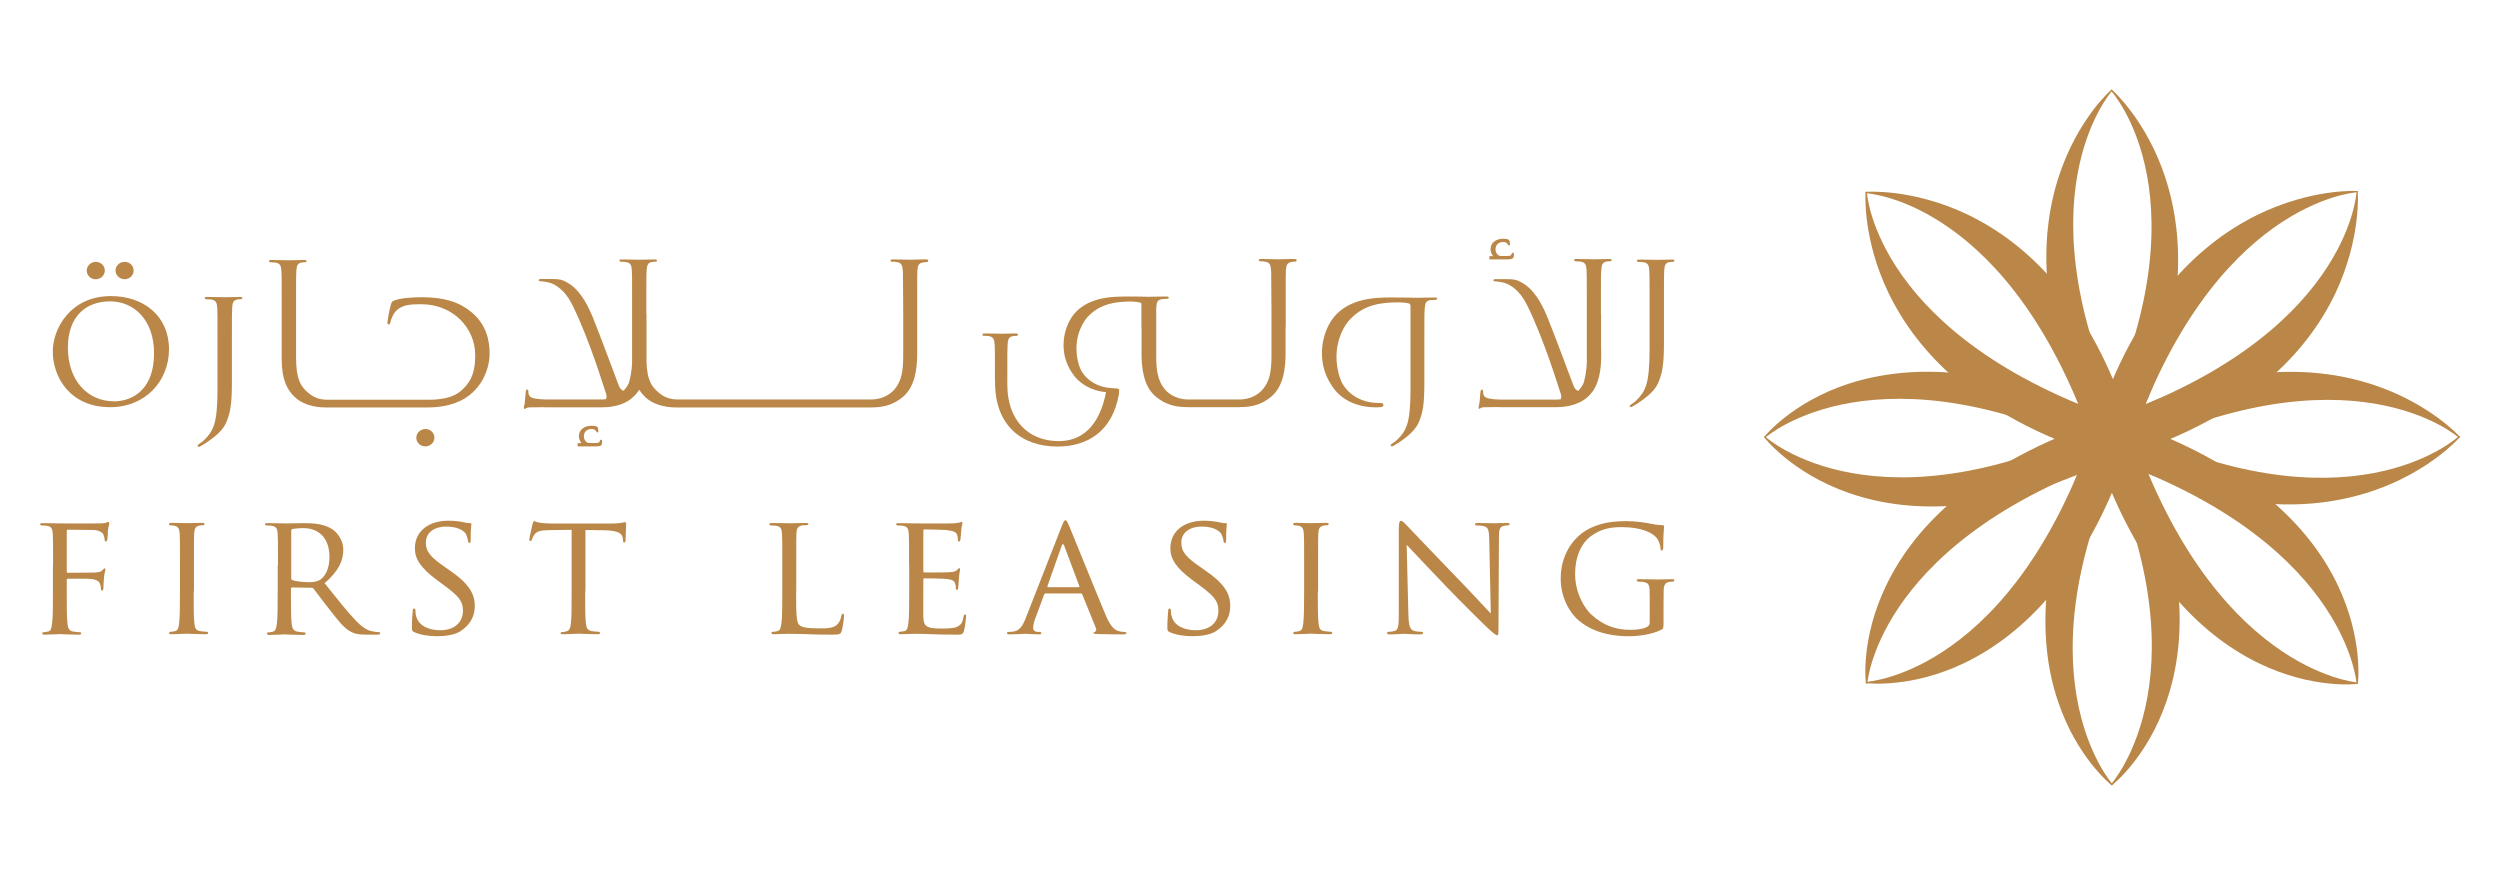 <?xml version="1.0" encoding="utf-8"?>
<!-- Generator: Adobe Illustrator 28.0.0, SVG Export Plug-In . SVG Version: 6.00 Build 0)  -->
<svg version="1.1" id="Layer_1" xmlns="http://www.w3.org/2000/svg" xmlns:xlink="http://www.w3.org/1999/xlink" x="0px" y="0px"
	 viewBox="0 0 175.29 61.34" style="enable-background:new 0 0 175.29 61.34;" xml:space="preserve">
<style type="text/css">
	.st0{fill:#BA8748;}
	.st1{clip-path:url(#SVGID_00000000935915490447339690000015076423511379899809_);fill:#BA8748;}
	.st2{clip-path:url(#SVGID_00000080182969867163757270000016222832225884476851_);fill:#BA8748;}
</style>
<g>
	<path class="st0" d="M172.47,30.62c-0.02-0.02-2.11-2.35-6.12-3.66c-2.35-0.77-4.9-1.04-7.57-0.81c-3.34,0.29-6.88,1.37-10.52,3.22
		c-16.56,8.38-24.4,1.33-24.48,1.25c-0.02-0.02-0.04-0.02-0.07,0c-0.02,0.01-0.02,0.04,0,0.06c0.02,0.02,1.93,2.49,5.91,3.88
		c2.34,0.82,4.92,1.11,7.68,0.87c3.45-0.3,7.18-1.44,11.09-3.38c16.35-8.11,23.94-1.43,24.01-1.36c0.02,0.01,0.05,0.01,0.07,0
		C172.48,30.67,172.48,30.64,172.47,30.62"/>
	<path class="st0" d="M172.45,30.6c-0.02-0.02-0.05-0.02-0.07,0c-0.07,0.07-7.73,7.11-24.08-1c-3.91-1.94-7.64-3.1-11.08-3.43
		c-2.75-0.27-5.32-0.01-7.65,0.75c-3.96,1.31-5.85,3.69-5.87,3.71c-0.02,0.02-0.01,0.05,0.01,0.06c0.02,0.01,0.05,0.01,0.06,0
		c0.08-0.07,7.92-6.96,24.49,1.43c3.64,1.84,7.18,2.91,10.52,3.18c2.67,0.22,5.21-0.08,7.57-0.87c4.01-1.36,6.09-3.74,6.11-3.76
		C172.47,30.65,172.47,30.62,172.45,30.6"/>
	<path class="st0" d="M152.74,41.53c-0.32-3.44-1.46-7.17-3.4-11.08c-8.11-16.35-1.31-24.02-1.24-24.09c0.02-0.02,0.02-0.05,0-0.07
		c-0.02-0.02-0.05-0.02-0.06,0c-0.03,0.02-2.36,2.06-3.67,6.04c-0.77,2.33-1.04,4.86-0.81,7.52c0.29,3.32,1.37,6.85,3.22,10.5
		c8.38,16.56,1.32,24.55,1.24,24.63c-0.02,0.02-0.02,0.04,0,0.07c0.02,0.02,0.05,0.02,0.06,0.01c0.03-0.02,2.46-1.91,3.82-5.87
		C152.71,46.85,152.99,44.28,152.74,41.53"/>
	<path class="st0" d="M151.8,12.38c-1.33-3.99-3.69-6.06-3.71-6.08c-0.02-0.01-0.05-0.01-0.07,0c-0.02,0.02-0.02,0.05,0,0.07
		c0.07,0.08,7.02,7.73-1.09,24.08c-1.94,3.91-3.09,7.64-3.42,11.08c-0.25,2.75,0,5.33,0.79,7.65c1.33,3.96,3.73,5.85,3.75,5.87
		c0.02,0.02,0.05,0.01,0.07,0c0.02-0.02,0.02-0.05,0-0.07c-0.07-0.08-7.05-7.98,1.33-24.54c1.85-3.64,2.92-7.18,3.2-10.51
		C152.87,17.27,152.58,14.73,151.8,12.38"/>
	<path class="st0" d="M165.29,13.39c-0.03,0-3.22-0.19-7.04,1.69c-2.25,1.11-4.27,2.71-6.01,4.76c-2.18,2.56-3.93,5.82-5.21,9.71
		c-5.78,17.63-16.07,18.25-16.18,18.26c-0.02,0-0.04,0.02-0.04,0.04c0,0.03,0.02,0.05,0.04,0.05c0.03,0,3.13,0.4,6.92-1.43
		c2.23-1.08,4.27-2.7,6.05-4.82c2.23-2.65,4.06-6.09,5.46-10.23c5.83-17.3,15.91-17.94,16.01-17.94c0.03,0,0.04-0.02,0.04-0.05
		C165.33,13.42,165.32,13.39,165.29,13.39"/>
	<path class="st0" d="M165.32,13.44c0-0.02-0.03-0.05-0.05-0.04c-0.02,0-0.04,0.02-0.04,0.05c0,0.1-0.59,10.22-17.89,16.05
		c-4.13,1.4-7.58,3.23-10.23,5.45c-2.13,1.78-3.75,3.81-4.83,6.04c-1.85,3.79-1.46,6.88-1.45,6.91c0,0.02,0.03,0.04,0.05,0.04
		c0.02,0,0.05-0.02,0.05-0.04c0.01-0.1,0.84-10.31,18.48-16.09c3.88-1.27,7.14-3.03,9.67-5.22c2.03-1.75,3.61-3.79,4.68-6.05
		C165.57,16.68,165.32,13.47,165.32,13.44"/>
	<path class="st0" d="M165.29,47.85c-0.1-0.01-10.3-0.84-16.09-18.47c-1.28-3.88-3.03-7.13-5.22-9.67c-1.76-2.03-3.79-3.6-6.05-4.68
		c-3.85-1.83-7.06-1.58-7.09-1.58c-0.03,0-0.05,0.02-0.04,0.05c0,0.03,0.02,0.05,0.04,0.05c0.1,0,10.22,0.59,16.04,17.88
		c1.4,4.14,3.23,7.58,5.45,10.24c1.78,2.12,3.81,3.75,6.04,4.83c3.79,1.84,6.88,1.46,6.91,1.45c0.02-0.01,0.04-0.02,0.04-0.05
		C165.34,47.87,165.32,47.85,165.29,47.85"/>
	<path class="st0" d="M163.89,40.98c-1.07-2.23-2.69-4.26-4.82-6.04c-2.65-2.22-6.09-4.06-10.23-5.45
		c-17.3-5.83-17.94-15.91-17.94-16.01c0-0.02-0.03-0.04-0.05-0.04c-0.02,0-0.04,0.02-0.04,0.04c-0.01,0.03-0.24,3.23,1.61,7.07
		c1.09,2.25,2.67,4.28,4.7,6.03c2.54,2.18,5.8,3.94,9.68,5.21c17.63,5.78,18.42,16.02,18.43,16.12c0,0.02,0.02,0.05,0.05,0.05
		c0.03,0,0.05-0.01,0.05-0.04C165.33,47.87,165.72,44.78,163.89,40.98"/>
	<g>
		<g>
			<defs>
				<path id="SVGID_1_" d="M47.72,28.56h13.62H47.72z"/>
			</defs>
			<clipPath id="SVGID_00000077322395157566308160000000282627331911920562_">
				<use xlink:href="#SVGID_1_"  style="overflow:visible;"/>
			</clipPath>
			
				<line style="clip-path:url(#SVGID_00000077322395157566308160000000282627331911920562_);fill:#BA8748;" x1="47.72" y1="28.56" x2="61.34" y2="28.56"/>
		</g>
	</g>
	<path class="st0" d="M7.78,20.76c-2.84,0-4.08,2.28-4.08,3.88c0,1.79,1.2,3.91,4.02,3.91c2.48,0,4.13-1.84,4.13-4.06
		C11.85,22.17,10.09,20.76,7.78,20.76 M8.01,28.14c-1.86,0-3.25-1.45-3.25-3.77c0-2.16,1.24-3.24,2.96-3.24
		c1.63,0,3.08,1.25,3.08,3.64C10.79,27.65,8.93,28.14,8.01,28.14"/>
	<path class="st0" d="M8.74,19.58c0.35,0,0.63-0.28,0.63-0.61c0-0.34-0.28-0.61-0.63-0.61c-0.35,0-0.64,0.27-0.64,0.6
		C8.1,19.3,8.39,19.58,8.74,19.58"/>
	<path class="st0" d="M6.71,19.58c0.35,0,0.64-0.27,0.64-0.61c0-0.33-0.28-0.61-0.63-0.61c-0.35,0-0.63,0.27-0.64,0.6
		C6.07,19.3,6.36,19.58,6.71,19.58"/>
	<path class="st0" d="M16.82,20.82c-0.31,0-0.97,0.02-1.07,0.02c-0.1,0-0.73-0.02-1.22-0.02c-0.12,0-0.17,0.02-0.17,0.08
		c0,0.04,0.05,0.08,0.08,0.08c0.1,0,0.28,0.01,0.36,0.02c0.35,0.05,0.41,0.24,0.43,0.57c0.02,0.32,0.02,0.48,0.02,2.07v2.07h0v1.59
		c0,2.43-0.3,2.92-0.93,3.55c-0.09,0.08-0.22,0.19-0.34,0.26c-0.09,0.06-0.12,0.1-0.12,0.16c0,0.04,0.04,0.06,0.07,0.06
		c0.03,0,0.06-0.01,0.07-0.01c0.1-0.06,0.27-0.16,0.4-0.24c0.79-0.52,1.24-0.95,1.45-1.43c0.29-0.67,0.41-1.27,0.41-2.8V25.7h0
		c0-0.08,0-0.61,0-0.63v-1.43c0-1.59,0-1.74,0.02-2.07c0.02-0.34,0.08-0.52,0.36-0.57c0.13-0.02,0.19-0.02,0.26-0.02
		c0.05,0,0.1-0.05,0.1-0.08C17,20.85,16.94,20.82,16.82,20.82"/>
	<path class="st0" d="M33.06,21.89c-0.83-0.7-1.9-1.05-3.48-1.05c-0.68,0-1.48,0.06-1.91,0.22c-0.18,0.07-0.2,0.1-0.26,0.29
		c-0.11,0.34-0.25,1.19-0.25,1.26s0.05,0.14,0.1,0.14c0.07,0,0.08-0.03,0.11-0.14c0.04-0.19,0.18-0.6,0.41-0.82
		c0.42-0.41,0.95-0.46,1.74-0.46c2.26,0,3.8,1.68,3.8,3.57c0,1-0.17,1.77-0.95,2.46c-0.37,0.34-0.98,0.67-2.33,0.67l-0.04,0h-7.1
		c-0.5-0.02-0.91-0.14-1.36-0.55c-0.46-0.41-0.78-0.91-0.78-2.39v-4.26c0-1.59,0-1.53,0.02-1.85c0.02-0.34,0.08-0.52,0.36-0.57
		c0.13-0.02,0.19-0.02,0.26-0.02c0.05,0,0.1-0.05,0.1-0.08c0-0.06-0.06-0.08-0.18-0.08c-0.31,0-0.98,0.02-1.07,0.02
		c-0.1,0-0.73-0.02-1.22-0.02c-0.12,0-0.17,0.02-0.17,0.08c0,0.04,0.05,0.08,0.08,0.08c0.1,0,0.28,0.01,0.36,0.02
		c0.35,0.05,0.41,0.24,0.43,0.57c0.02,0.33,0.02,0.26,0.02,1.85v4.34c0,1.49,0.41,2.2,0.93,2.68c0.75,0.7,1.85,0.72,2.2,0.72v0h7.09
		v0c1.59-0.01,2.54-0.47,3.17-1.05c0.94-0.88,1.19-2.03,1.19-2.69C34.34,23.87,34.09,22.74,33.06,21.89"/>
	<path class="st0" d="M41.44,30.32"/>
	<path class="st0" d="M42.15,30.83c-0.05,0-0.07,0.04-0.09,0.08C42.04,30.96,42.02,31,42.02,31c-0.03,0.03-0.05,0.05-0.25,0.06
		l-0.38,0c-0.19,0-0.23-0.03-0.28-0.08l-0.01-0.01c-0.11-0.1-0.16-0.22-0.16-0.38c0-0.31,0.21-0.51,0.53-0.51
		c0.13,0,0.19,0.02,0.25,0.07c0.04,0.04,0.07,0.08,0.08,0.09c0.03,0.04,0.05,0.08,0.1,0.08c0.04,0,0.06-0.04,0.06-0.09
		c0-0.02-0.03-0.17-0.04-0.23c-0.02-0.04-0.03-0.07-0.09-0.1c-0.09-0.04-0.23-0.05-0.34-0.05c-0.27,0-0.49,0.07-0.65,0.2
		c-0.22,0.18-0.25,0.42-0.25,0.55c0,0.13,0.06,0.32,0.18,0.47H40.5v0.23h1.27c0.1,0,0.17-0.01,0.26-0.02
		c0.07-0.01,0.13-0.05,0.17-0.13c0,0,0.02-0.09,0.02-0.18C42.22,30.85,42.2,30.83,42.15,30.83"/>
	<g>
		<defs>
			<rect id="SVGID_00000181074025033887432490000004616406510595108273_" x="29.18" y="30.09" width="1.27" height="1.21"/>
		</defs>
		<clipPath id="SVGID_00000067941561862654740000000010466577376048381880_">
			<use xlink:href="#SVGID_00000181074025033887432490000004616406510595108273_"  style="overflow:visible;"/>
		</clipPath>
		<path style="clip-path:url(#SVGID_00000067941561862654740000000010466577376048381880_);fill:#BA8748;" d="M29.82,31.3
			c0.35,0,0.64-0.27,0.64-0.61c0-0.34-0.28-0.61-0.63-0.61c-0.35,0-0.63,0.27-0.64,0.6C29.18,31.03,29.47,31.3,29.82,31.3"/>
	</g>
	<path class="st0" d="M64.92,18.19c-0.08,0-0.17,0-0.27,0c0,0-0.01,0-0.01,0c-0.27,0-0.67,0.02-0.83,0.02
		c-0.1,0-0.76-0.02-1.11-0.02c-0.02,0-0.03,0-0.04,0c-0.02,0-0.03,0-0.05,0c-0.12,0-0.17,0.02-0.17,0.08c0,0.04,0.03,0.08,0.08,0.08
		c0.02,0,0.05,0,0.07,0c0.01,0,0.01,0,0.02,0c0.08,0,0.21,0.01,0.34,0.04c0.24,0.05,0.33,0.21,0.35,0.58c0,0.04,0,0.07,0.01,0.11
		c0.01,0.44,0.01,1.5,0.02,2.72v1.09h0v0.76v1.29c0,1.05-0.11,1.76-0.6,2.35c-0.36,0.43-0.96,0.71-1.61,0.72l-13.65,0
		c-0.5-0.02-0.91-0.14-1.36-0.55c-0.43-0.38-0.74-0.82-0.78-2.11c0-0.07,0-0.13,0-0.2v-3.14h-0.01v-1.19c0-1.59,0-1.55,0.02-1.88
		c0.03-0.34,0.08-0.52,0.36-0.57c0.13-0.02,0.19-0.02,0.27-0.02c0.05,0,0.1-0.05,0.1-0.08c0-0.06-0.06-0.08-0.18-0.08
		c-0.31,0-0.97,0.02-1.07,0.02c-0.1,0-0.73-0.02-1.22-0.02c-0.12,0-0.17,0.02-0.17,0.08c0,0.04,0.05,0.08,0.08,0.08
		c0.1,0,0.28,0.01,0.36,0.02c0.35,0.05,0.41,0.24,0.43,0.57c0.02,0.33,0.02,0.29,0.02,1.88v4.34c0,0.06,0,0.14,0,0.2
		c-0.01,0.71-0.18,1.32-0.18,1.32c-0.07,0.33-0.26,0.53-0.42,0.72c-0.13-0.04-0.25-0.15-0.33-0.36c-0.54-1.43-1.24-3.33-1.8-4.73
		c-0.72-1.79-1.43-2.3-1.89-2.54c-0.26-0.14-0.42-0.21-1.02-0.21h-0.66c-0.19,0-0.25,0.02-0.25,0.08c0,0.04,0.04,0.08,0.1,0.08
		c0.06,0,0.17,0,0.37,0.04c0.26,0.04,0.69,0.11,1.25,0.68c0.29,0.3,0.51,0.66,0.72,1.1c1.19,2.47,2.13,5.63,2.24,5.93
		c0.08,0.21,0.12,0.37,0.03,0.52c-0.1,0.01-0.2,0.01-0.3,0.02l-3.85,0c-0.22-0.01-0.36-0.01-0.47-0.02c-0.58-0.06-0.7-0.14-0.77-0.3
		c-0.05-0.12-0.04-0.18-0.04-0.25c-0.01-0.09-0.02-0.13-0.08-0.13c-0.05,0-0.08,0.06-0.1,0.11c-0.02,0.12-0.05,0.58-0.06,0.67
		c-0.02,0.29-0.08,0.41-0.08,0.48c0,0.05,0.01,0.1,0.05,0.1c0.07,0,0.08-0.03,0.12-0.06c0.09-0.03,0.16-0.06,0.5-0.05
		c0.08,0,0.41-0.01,0.8-0.01v0.01h3.62c0.03,0,0.04,0,0.05,0v0h0.32v0h0c0.35,0,1.46-0.02,2.2-0.72c0.16-0.14,0.3-0.31,0.43-0.51
		c0.13,0.2,0.28,0.37,0.43,0.52c0.75,0.7,1.85,0.72,2.2,0.72v0l13.62,0c0.09,0,0.25-0.01,0.25-0.01c0.59-0.02,1.31-0.15,2-0.74
		c0.84-0.72,0.99-1.96,0.99-3.07v-1.09V22.9h0v-1.8c0-1.66,0-1.77,0.01-2.11c0.03-0.38,0.09-0.53,0.39-0.59
		c0.13-0.02,0.2-0.02,0.28-0.02c0.04,0,0.09-0.05,0.09-0.09C65.1,18.21,65.05,18.19,64.92,18.19"/>
	<path class="st0" d="M105.96,18.16c0.07-0.01,0.13-0.05,0.17-0.13c0,0,0.02-0.09,0.02-0.18c0-0.11-0.02-0.13-0.07-0.13
		c-0.05,0-0.07,0.04-0.09,0.08c-0.03,0.05-0.05,0.09-0.05,0.09c-0.03,0.03-0.05,0.05-0.25,0.06l-0.38,0c-0.19,0-0.23-0.03-0.28-0.08
		l-0.01-0.01c-0.11-0.1-0.16-0.22-0.16-0.38c0-0.31,0.21-0.51,0.53-0.51c0.13,0,0.19,0.02,0.25,0.07c0.04,0.04,0.07,0.08,0.08,0.09
		c0.03,0.04,0.05,0.08,0.1,0.08c0.04,0,0.06-0.04,0.06-0.09c0-0.02-0.03-0.18-0.04-0.23c-0.02-0.04-0.03-0.07-0.09-0.1
		c-0.09-0.04-0.23-0.05-0.34-0.05c-0.27,0-0.49,0.07-0.65,0.2c-0.22,0.18-0.25,0.42-0.25,0.55c0,0.13,0.06,0.32,0.18,0.47h-0.26
		v0.23h1.27C105.8,18.19,105.86,18.18,105.96,18.16"/>
	<path class="st0" d="M103.71,28.66c0.07,0,0.08-0.03,0.12-0.06c0.08-0.03,0.16-0.06,0.5-0.05c0.08,0,0.41-0.01,0.8-0.01v0.01h3.62
		c0.03,0,0.04,0,0.05,0v0h0.32v0h0c0.34,0,1.42-0.03,2.17-0.69c0,0,0.01,0,0.01,0c0.14-0.13,0.26-0.27,0.37-0.42
		c0.03-0.04,0.06-0.07,0.08-0.11l0.01-0.02c0.43-0.71,0.51-1.63,0.51-2.5l-0.01-0.52v-2.27h-0.01v-1.19c0-1.59,0-1.59,0.03-1.92
		c0.02-0.34,0.08-0.52,0.36-0.57c0.13-0.02,0.19-0.02,0.27-0.02c0.05,0,0.1-0.05,0.1-0.08c0-0.06-0.06-0.08-0.18-0.08
		c-0.31,0-0.97,0.02-1.07,0.02c-0.1,0-0.73-0.02-1.22-0.02c-0.12,0-0.17,0.02-0.17,0.08c0,0.04,0.05,0.08,0.08,0.08
		c0.1,0,0.28,0.01,0.36,0.02c0.35,0.05,0.41,0.24,0.43,0.57c0.02,0.32,0.02,0.33,0.02,1.92v4.34c0,0.06,0,0.14,0,0.2
		c-0.01,0.71-0.18,1.32-0.18,1.32c-0.07,0.33-0.26,0.53-0.42,0.72c-0.13-0.04-0.25-0.15-0.33-0.36c-0.54-1.43-1.24-3.33-1.8-4.73
		c-0.72-1.79-1.43-2.3-1.89-2.54c-0.26-0.14-0.42-0.21-1.02-0.21h-0.66c-0.19,0-0.25,0.02-0.25,0.08c0,0.04,0.04,0.08,0.1,0.08
		c0.06,0,0.17,0,0.37,0.04c0.26,0.04,0.69,0.11,1.25,0.68c0.29,0.3,0.51,0.66,0.72,1.1c1.19,2.47,2.13,5.63,2.24,5.93
		c0.08,0.21,0.12,0.37,0.03,0.52c-0.1,0.01-0.2,0.01-0.3,0.02l-3.85,0c-0.22-0.01-0.36-0.01-0.47-0.02c-0.58-0.06-0.7-0.14-0.77-0.3
		c-0.05-0.12-0.04-0.18-0.04-0.25c-0.01-0.09-0.02-0.13-0.08-0.13c-0.05,0-0.08,0.06-0.1,0.11c-0.02,0.12-0.05,0.58-0.06,0.67
		c-0.03,0.29-0.08,0.41-0.08,0.48C103.66,28.61,103.67,28.66,103.71,28.66"/>
	<path class="st0" d="M114.34,28.54c0.03,0,0.06-0.01,0.07-0.01c0.1-0.06,0.27-0.16,0.4-0.24c0.79-0.52,1.24-0.95,1.45-1.43
		c0.29-0.67,0.41-1.27,0.41-2.8v-1.13h0c0-0.08,0-0.61,0-0.63v-1.43c0-1.59,0-1.59,0.02-1.92c0.02-0.34,0.08-0.52,0.36-0.57
		c0.13-0.02,0.19-0.02,0.26-0.02c0.05,0,0.1-0.05,0.1-0.08c0-0.06-0.06-0.08-0.18-0.08c-0.31,0-0.97,0.02-1.07,0.02
		c-0.1,0-0.73-0.02-1.22-0.02c-0.12,0-0.17,0.02-0.17,0.08c0,0.04,0.05,0.08,0.08,0.08c0.1,0,0.28,0.01,0.36,0.02
		c0.35,0.05,0.41,0.24,0.43,0.57c0.02,0.32,0.02,0.33,0.02,1.92v2.07h0v1.59c0,2.43-0.3,2.92-0.93,3.55
		c-0.09,0.08-0.22,0.19-0.34,0.26c-0.09,0.06-0.12,0.1-0.12,0.16C114.27,28.52,114.31,28.54,114.34,28.54"/>
	<path class="st0" d="M93.33,26.96c0.59,1,1.71,1.6,3.13,1.6c0.08,0,0.32,0,0.4-0.02c0.06,0,0.14-0.07,0.14-0.14
		c0-0.12-0.08-0.15-0.37-0.15c-1.13,0-2.07-0.56-2.53-1.4c0,0,0,0,0,0c-0.02-0.04-0.04-0.08-0.06-0.13
		c-0.05-0.11-0.09-0.23-0.13-0.35c-0.01-0.05-0.03-0.09-0.04-0.14h0c-0.1-0.38-0.16-0.79-0.16-1.2c0-1.3,0.56-2.26,1-2.69
		c0.99-1.01,2.16-1.14,3.42-1.14c0.2,0,0.54,0.04,0.64,0.07c0.09,0.04,0.13,0.08,0.13,0.2v3.3v0.76h0v1.75
		c0,2.43-0.3,2.92-0.93,3.55c-0.09,0.08-0.22,0.19-0.34,0.26c-0.09,0.05-0.12,0.1-0.12,0.15c0,0.04,0.04,0.06,0.07,0.06
		c0.03,0,0.06-0.01,0.07-0.01c0.1-0.06,0.27-0.16,0.4-0.24c0.79-0.52,1.22-0.97,1.43-1.44c0.29-0.67,0.39-1.26,0.39-2.79v-1.28h0
		v-0.06v-1.8c0-1.58,0-1.76,0.03-2.08c0.02-0.35,0.08-0.52,0.43-0.56c0.08-0.01,0.26-0.02,0.36-0.02c0,0,0,0,0,0
		c0.04,0,0.08-0.05,0.08-0.08c0-0.06-0.05-0.08-0.17-0.08c-0.48,0-1.16,0.02-1.22,0.02c-0.11,0-0.72-0.02-1.31-0.02v0h-0.11
		c-1.06,0-2.99-0.1-4.24,1.16c-0.53,0.53-1.03,1.52-1.03,2.73C92.68,25.63,92.95,26.38,93.33,26.96L93.33,26.96z"/>
	<path class="st0" d="M68.94,23.54c0.1,0,0.28,0.01,0.36,0.02c0.35,0.05,0.41,0.24,0.44,0.57c0.02,0.33,0.02,0.23,0.02,1.83v0.72
		l0.01,0.01c-0.05,3.18,1.91,4.62,4.37,4.62c2.14,0,3.86-1.09,4.31-3.65c0.01-0.05,0.02-0.23,0.02-0.3c0-0.03-0.01-0.06-0.03-0.08
		c-0.04-0.04-0.13-0.05-0.3-0.05c-0.05,0-0.09-0.01-0.13-0.01c-0.98-0.04-1.78-0.51-2.18-1.21c0,0,0,0,0,0
		c-0.02-0.04-0.04-0.07-0.06-0.11c-0.04-0.1-0.08-0.2-0.12-0.3c-0.01-0.04-0.02-0.08-0.03-0.12h0c-0.1-0.33-0.14-0.69-0.14-1.05
		c0-0.17,0.01-0.33,0.03-0.48c0.04-0.33,0.13-0.63,0.24-0.89c0.18-0.44,0.42-0.77,0.64-0.97c0.82-0.79,1.77-0.92,2.79-0.95v0
		c0.04,0,0.07,0,0.11,0c0.2,0,0.54,0.04,0.64,0.07c0.05,0.02,0.08,0.04,0.1,0.07c0,0.16,0,0.44,0,0.91v0.75h0.01v0.75v1.04
		c0,1.11,0.14,2.35,0.99,3.07c0.69,0.59,1.41,0.72,2,0.74c0,0,0.13,0,0.22,0v0.01l1.84,0l1.84,0v-0.01c0.09,0,0.22,0,0.22,0
		c0.59-0.02,1.32-0.15,2-0.74c0.84-0.72,0.99-1.96,0.99-3.07v-1.09V22.9h0.01v-1.8c0-1.66,0-1.8,0.01-2.14
		c0.03-0.38,0.09-0.53,0.39-0.59c0.13-0.03,0.2-0.03,0.28-0.03c0.04,0,0.09-0.05,0.09-0.09c0-0.06-0.05-0.09-0.18-0.09
		c-0.08,0-0.17,0-0.27,0c0,0-0.01,0-0.01,0c-0.27,0-0.67,0.02-0.83,0.02c-0.1,0-0.76-0.02-1.11-0.02c-0.02,0-0.03,0-0.04,0
		c-0.02,0-0.03,0-0.05,0c-0.12,0-0.17,0.02-0.17,0.08c0,0.04,0.03,0.08,0.08,0.08c0.02,0,0.05,0,0.07,0c0.01,0,0.01,0,0.02,0
		c0.08,0,0.21,0.01,0.34,0.04c0.24,0.05,0.33,0.21,0.35,0.58c0,0.04,0,0.07,0.01,0.11c0.01,0.44,0.01,1.53,0.02,2.75v1.09h0v0.76
		v1.29c0,1.05-0.11,1.76-0.6,2.35c-0.36,0.43-0.96,0.71-1.6,0.72v0l-1.84,0l-1.84,0v0c-0.64-0.01-1.25-0.29-1.6-0.72
		c-0.49-0.59-0.6-1.3-0.6-2.35v-1.23v-0.76h0v-1.09c0-0.09,0-0.16,0-0.23c0-0.03,0-0.07,0.01-0.1c0.02-0.35,0.08-0.52,0.43-0.56
		c0.08-0.01,0.26-0.02,0.36-0.02c0,0,0,0,0,0c0.04,0,0.08-0.05,0.08-0.08c0-0.06-0.05-0.08-0.17-0.08c-0.48,0-1.16,0.02-1.22,0.02
		c-0.1,0-0.61-0.02-1.15-0.02v0h-0.03c-0.02,0-0.04,0-0.05,0c-0.03,0-0.05,0-0.08,0c-0.99,0-2.65-0.04-3.74,1.01
		c-0.25,0.24-0.49,0.58-0.66,1c-0.13,0.31-0.23,0.67-0.26,1.06c-0.01,0.11-0.02,0.21-0.02,0.32c0,0.79,0.25,1.45,0.59,1.95h0
		c0.48,0.76,1.32,1.26,2.39,1.37c-0.33,1.74-1.24,3.43-3.31,3.43c-2.19,0-3.61-1.53-3.61-3.94v-0.63c0-1.6,0-1.89,0.02-2.22
		c0.02-0.34,0.09-0.52,0.36-0.57c0.13-0.02,0.19-0.02,0.27-0.02c0.05,0,0.1-0.05,0.1-0.08c0-0.06-0.06-0.09-0.18-0.09
		c-0.32,0-0.81,0.02-0.91,0.02c-0.1,0-0.74-0.02-1.23-0.02c-0.12,0-0.17,0.02-0.17,0.09C68.86,23.49,68.91,23.54,68.94,23.54"/>
	<path class="st0" d="M3.72,39.65c0-1.6,0-1.89-0.02-2.22c-0.02-0.35-0.09-0.52-0.44-0.57c-0.09-0.01-0.27-0.02-0.36-0.02
		c-0.04,0-0.09-0.05-0.09-0.08c0-0.06,0.05-0.08,0.17-0.08c0.49,0,1.15,0.02,1.21,0.02c0.21,0,2.52,0.01,2.77,0
		c0.21-0.01,0.39-0.01,0.48-0.05c0.06-0.01,0.11-0.06,0.15-0.06c0.05,0,0.07,0.05,0.07,0.1c0,0.07-0.05,0.19-0.09,0.49
		c-0.01,0.1-0.02,0.56-0.05,0.68c-0.01,0.05-0.05,0.11-0.1,0.11s-0.08-0.05-0.08-0.12c0-0.08-0.04-0.25-0.1-0.39
		c-0.06-0.13-0.32-0.3-0.73-0.3l-1.75-0.02c-0.06,0-0.08,0.02-0.08,0.11v2.81c0,0.06,0,0.1,0.07,0.1l1.46-0.01
		c0.18,0,0.34,0,0.49-0.01c0.26-0.02,0.4-0.06,0.5-0.18c0.05-0.06,0.1-0.11,0.13-0.11c0.05,0,0.06,0.04,0.06,0.09
		c0,0.06-0.07,0.23-0.1,0.57c-0.02,0.21-0.04,0.62-0.04,0.69c0,0.1-0.02,0.21-0.1,0.21c-0.06,0-0.07-0.05-0.07-0.1
		c-0.01-0.11-0.02-0.25-0.07-0.38c-0.05-0.15-0.22-0.28-0.55-0.33c-0.27-0.04-1.53-0.02-1.71-0.02c-0.06,0-0.07,0.02-0.07,0.1v0.82
		c0,1.02,0,1.83,0.05,2.23c0.04,0.3,0.1,0.5,0.39,0.55c0.16,0.02,0.39,0.05,0.49,0.05c0.06,0,0.08,0.05,0.08,0.09
		c0,0.05-0.05,0.08-0.17,0.08c-0.59,0-1.29-0.04-1.33-0.04c-0.06,0-0.73,0.04-1.06,0.04c-0.11,0-0.17-0.02-0.17-0.08
		c0-0.04,0.02-0.09,0.08-0.09c0.1,0,0.23-0.04,0.33-0.05c0.21-0.04,0.23-0.24,0.28-0.55c0.06-0.42,0.06-1.24,0.06-2.23V39.65z"/>
	<path class="st0" d="M13.58,41.47c0,0.99,0,1.81,0.05,2.23c0.04,0.3,0.07,0.5,0.39,0.55c0.16,0.02,0.39,0.05,0.49,0.05
		c0.06,0,0.08,0.05,0.08,0.09c0,0.05-0.05,0.08-0.17,0.08c-0.59,0-1.29-0.04-1.33-0.04c-0.06,0-0.73,0.04-1.06,0.04
		c-0.11,0-0.17-0.02-0.17-0.08c0-0.04,0.02-0.09,0.09-0.09c0.1,0,0.23-0.02,0.33-0.05c0.21-0.05,0.24-0.24,0.28-0.55
		c0.05-0.42,0.06-1.24,0.06-2.23v-1.82c0-1.6,0-1.89-0.02-2.22c-0.02-0.35-0.11-0.51-0.34-0.56c-0.12-0.02-0.25-0.04-0.33-0.04
		c-0.05,0-0.08-0.05-0.08-0.08c0-0.06,0.05-0.09,0.17-0.09c0.35,0,1.02,0.02,1.08,0.02c0.05,0,0.74-0.02,1.07-0.02
		c0.12,0,0.17,0.02,0.17,0.09c0,0.04-0.05,0.08-0.08,0.08c-0.07,0-0.15,0-0.27,0.02c-0.29,0.06-0.35,0.21-0.38,0.57
		c-0.01,0.33-0.01,0.62-0.01,2.22V41.47z"/>
	<path class="st0" d="M19.49,39.65c0-1.6,0-1.89-0.02-2.22c-0.02-0.35-0.09-0.52-0.44-0.57c-0.09-0.01-0.27-0.02-0.36-0.02
		c-0.04,0-0.09-0.05-0.09-0.08c0-0.06,0.05-0.08,0.17-0.08c0.49,0,1.2,0.02,1.26,0.02c0.11,0,1.01-0.02,1.33-0.02
		c0.68,0,1.43,0.06,1.99,0.45c0.27,0.19,0.74,0.69,0.74,1.41c0,0.76-0.32,1.5-1.31,2.35c0.87,1.09,1.61,2.03,2.23,2.67
		c0.57,0.58,0.92,0.68,1.19,0.72c0.21,0.04,0.32,0.04,0.38,0.04c0.06,0,0.1,0.05,0.1,0.09c0,0.06-0.06,0.09-0.26,0.09h-0.67
		c-0.61,0-0.87-0.06-1.14-0.21c-0.46-0.24-0.85-0.74-1.46-1.52c-0.45-0.56-0.92-1.22-1.15-1.5c-0.05-0.05-0.07-0.06-0.15-0.06
		l-1.36-0.02c-0.05,0-0.07,0.02-0.07,0.09v0.24c0,0.99,0,1.8,0.05,2.22c0.04,0.3,0.1,0.5,0.42,0.55c0.15,0.02,0.38,0.05,0.47,0.05
		c0.07,0,0.09,0.05,0.09,0.09c0,0.05-0.05,0.09-0.17,0.09c-0.58,0-1.26-0.04-1.31-0.04c-0.01,0-0.73,0.04-1.06,0.04
		c-0.11,0-0.17-0.02-0.17-0.09c0-0.04,0.02-0.09,0.08-0.09c0.1,0,0.23-0.02,0.33-0.05c0.21-0.05,0.23-0.24,0.28-0.55
		c0.06-0.42,0.06-1.24,0.06-2.23V39.65z M20.41,40.53c0,0.06,0.02,0.1,0.07,0.13c0.16,0.09,0.7,0.16,1.18,0.16
		c0.25,0,0.55-0.01,0.8-0.18c0.36-0.24,0.64-0.79,0.64-1.58c0-1.29-0.7-2.03-1.84-2.03c-0.32,0-0.66,0.04-0.76,0.06
		c-0.05,0.02-0.08,0.06-0.08,0.12V40.53z"/>
	<path class="st0" d="M29.04,44.32c-0.15-0.07-0.16-0.11-0.16-0.39c0-0.51,0.05-0.92,0.06-1.09c0-0.11,0.02-0.17,0.09-0.17
		c0.06,0,0.1,0.04,0.1,0.12c0,0.09,0,0.23,0.04,0.38c0.17,0.75,0.97,1.02,1.69,1.02c1.05,0,1.6-0.59,1.6-1.37
		c0-0.74-0.4-1.09-1.35-1.8l-0.49-0.36c-1.15-0.86-1.53-1.49-1.53-2.21c0-1.21,0.96-1.94,2.37-1.94c0.42,0,0.85,0.06,1.1,0.12
		c0.21,0.05,0.29,0.05,0.38,0.05c0.08,0,0.11,0.01,0.11,0.07c0,0.05-0.05,0.39-0.05,1.09c0,0.16-0.01,0.23-0.08,0.23
		c-0.07,0-0.09-0.05-0.1-0.13c-0.01-0.12-0.1-0.4-0.16-0.51c-0.07-0.12-0.42-0.51-1.38-0.51c-0.78,0-1.42,0.39-1.42,1.12
		c0,0.65,0.33,1.03,1.38,1.75l0.3,0.21c1.3,0.89,1.75,1.6,1.75,2.49c0,0.61-0.23,1.26-0.99,1.76c-0.45,0.29-1.12,0.36-1.7,0.36
		C30.09,44.6,29.48,44.53,29.04,44.32"/>
	<path class="st0" d="M41.03,41.47c0,0.99,0,1.81,0.05,2.23c0.04,0.3,0.09,0.5,0.41,0.55c0.15,0.02,0.39,0.05,0.49,0.05
		c0.07,0,0.09,0.05,0.09,0.09c0,0.05-0.05,0.08-0.17,0.08c-0.58,0-1.26-0.04-1.32-0.04c-0.05,0-0.79,0.04-1.1,0.04
		c-0.12,0-0.17-0.02-0.17-0.08c0-0.04,0.02-0.07,0.08-0.07c0.1,0,0.22-0.02,0.32-0.05c0.22-0.05,0.28-0.25,0.32-0.56
		c0.05-0.42,0.05-1.24,0.05-2.23v-4.33l-1.54,0.02c-0.67,0.01-0.92,0.09-1.08,0.33c-0.12,0.18-0.13,0.25-0.17,0.33
		c-0.02,0.09-0.06,0.1-0.11,0.1c-0.02,0-0.07-0.02-0.07-0.08c0-0.11,0.22-1.03,0.23-1.12c0.02-0.06,0.07-0.19,0.11-0.19
		c0.07,0,0.18,0.09,0.47,0.12c0.3,0.04,0.72,0.05,0.84,0.05h4.03c0.35,0,0.59-0.02,0.76-0.05c0.16-0.02,0.26-0.05,0.3-0.05
		c0.05,0,0.05,0.06,0.05,0.12c0,0.32-0.04,1.06-0.04,1.18c0,0.09-0.05,0.13-0.1,0.13c-0.05,0-0.07-0.04-0.08-0.18l-0.01-0.11
		c-0.04-0.32-0.27-0.55-1.29-0.57l-1.33-0.02V41.47z"/>
	<path class="st0" d="M55.82,41.5c0,1.52,0.02,2.13,0.22,2.32c0.17,0.17,0.58,0.24,1.42,0.24c0.56,0,1.03-0.01,1.29-0.32
		c0.13-0.16,0.22-0.38,0.25-0.58c0.01-0.07,0.05-0.13,0.11-0.13c0.05,0,0.07,0.05,0.07,0.16c0,0.11-0.07,0.73-0.16,1.03
		c-0.07,0.24-0.11,0.28-0.68,0.28c-0.76,0-1.36-0.01-1.86-0.04c-0.49-0.01-0.85-0.02-1.16-0.02c-0.05,0-0.23,0-0.44,0.01
		c-0.22,0.01-0.45,0.02-0.62,0.02c-0.11,0-0.17-0.02-0.17-0.08c0-0.04,0.02-0.09,0.09-0.09c0.1,0,0.23-0.02,0.33-0.05
		c0.21-0.05,0.23-0.24,0.28-0.55c0.06-0.42,0.06-1.24,0.06-2.23v-1.82c0-1.6,0-1.89-0.02-2.22c-0.02-0.35-0.08-0.52-0.44-0.57
		c-0.09-0.01-0.27-0.02-0.36-0.02c-0.04,0-0.08-0.05-0.08-0.09c0-0.06,0.05-0.08,0.17-0.08c0.49,0,1.15,0.02,1.21,0.02
		c0.05,0,0.85-0.02,1.18-0.02c0.11,0,0.17,0.02,0.17,0.08c0,0.04-0.05,0.07-0.09,0.07c-0.07,0-0.23,0.01-0.35,0.02
		c-0.32,0.06-0.38,0.22-0.4,0.58c-0.01,0.33-0.01,0.62-0.01,2.22V41.5z"/>
	<path class="st0" d="M63.74,39.65c0-1.6,0-1.89-0.02-2.22c-0.02-0.35-0.09-0.52-0.44-0.57c-0.09-0.01-0.27-0.02-0.36-0.02
		c-0.04,0-0.09-0.05-0.09-0.08c0-0.06,0.05-0.08,0.17-0.08c0.49,0,1.18,0.02,1.24,0.02c0.07,0,2.3,0.01,2.55,0
		c0.21-0.01,0.4-0.05,0.49-0.06c0.05-0.01,0.1-0.05,0.15-0.05c0.04,0,0.05,0.05,0.05,0.1c0,0.07-0.06,0.19-0.08,0.49
		c-0.01,0.1-0.04,0.56-0.06,0.68c-0.01,0.05-0.05,0.11-0.1,0.11c-0.06,0-0.08-0.05-0.08-0.13c0-0.07-0.01-0.24-0.06-0.36
		c-0.07-0.17-0.18-0.24-0.76-0.32c-0.18-0.02-1.42-0.04-1.54-0.04c-0.05,0-0.06,0.04-0.06,0.11v2.8c0,0.07,0,0.11,0.06,0.11
		c0.13,0,1.54,0,1.78-0.02c0.25-0.02,0.41-0.04,0.52-0.15c0.07-0.07,0.12-0.13,0.16-0.13c0.04,0,0.06,0.02,0.06,0.09
		c0,0.06-0.06,0.23-0.08,0.57c-0.02,0.21-0.05,0.59-0.05,0.67c0,0.08-0.02,0.19-0.1,0.19c-0.05,0-0.07-0.04-0.07-0.1
		c0-0.1,0-0.21-0.05-0.34c-0.04-0.15-0.13-0.27-0.55-0.32c-0.29-0.04-1.43-0.05-1.61-0.05c-0.06,0-0.07,0.04-0.07,0.07v0.86
		c0,0.35-0.01,1.55,0,1.76c0.02,0.69,0.22,0.83,1.27,0.83c0.28,0,0.79,0,1.07-0.11c0.28-0.12,0.42-0.3,0.48-0.72
		c0.02-0.12,0.05-0.16,0.11-0.16c0.06,0,0.07,0.09,0.07,0.16c0,0.07-0.08,0.78-0.15,0.99c-0.07,0.27-0.18,0.27-0.59,0.27
		c-0.8,0-1.42-0.02-1.86-0.04c-0.45-0.02-0.73-0.02-0.89-0.02c-0.02,0-0.23,0-0.46,0.01c-0.21,0.01-0.45,0.02-0.62,0.02
		c-0.11,0-0.17-0.02-0.17-0.08c0-0.04,0.02-0.09,0.08-0.09c0.1,0,0.23-0.04,0.33-0.05c0.21-0.04,0.23-0.24,0.28-0.55
		c0.06-0.42,0.06-1.24,0.06-2.23V39.65z"/>
	<path class="st0" d="M74.45,36.88c0.13-0.34,0.18-0.4,0.25-0.4c0.11,0,0.15,0.15,0.26,0.38c0.19,0.44,1.9,4.69,2.56,6.26
		c0.39,0.92,0.68,1.06,0.91,1.13c0.16,0.05,0.32,0.06,0.42,0.06c0.06,0,0.13,0.02,0.13,0.09c0,0.06-0.12,0.08-0.24,0.08
		c-0.16,0-0.95,0-1.69-0.02c-0.21-0.01-0.38-0.01-0.38-0.07c0-0.05,0.02-0.05,0.07-0.07c0.06-0.02,0.17-0.11,0.1-0.28l-0.96-2.37
		c-0.02-0.05-0.04-0.06-0.1-0.06h-2.46c-0.05,0-0.09,0.02-0.11,0.08l-0.61,1.65c-0.1,0.25-0.16,0.51-0.16,0.69
		c0,0.21,0.18,0.28,0.36,0.28h0.1c0.08,0,0.11,0.04,0.11,0.09c0,0.06-0.06,0.08-0.16,0.08c-0.25,0-0.84-0.04-0.96-0.04
		c-0.11,0-0.64,0.04-1.08,0.04c-0.13,0-0.21-0.02-0.21-0.08c0-0.05,0.05-0.09,0.1-0.09c0.07,0,0.23-0.01,0.32-0.02
		c0.48-0.06,0.69-0.42,0.9-0.95L74.45,36.88z M75.64,41.17c0.05,0,0.05-0.02,0.04-0.07l-1.06-2.83c-0.06-0.16-0.12-0.16-0.18,0
		l-1,2.83c-0.01,0.05,0,0.07,0.04,0.07H75.64z"/>
	<path class="st0" d="M82.01,44.32c-0.15-0.07-0.16-0.11-0.16-0.39c0-0.51,0.05-0.92,0.06-1.09c0-0.11,0.02-0.17,0.09-0.17
		c0.06,0,0.1,0.04,0.1,0.12c0,0.09,0,0.23,0.04,0.38c0.17,0.75,0.97,1.02,1.69,1.02c1.06,0,1.6-0.59,1.6-1.37
		c0-0.74-0.4-1.09-1.35-1.8l-0.49-0.36c-1.15-0.86-1.53-1.49-1.53-2.21c0-1.21,0.96-1.94,2.37-1.94c0.42,0,0.85,0.06,1.1,0.12
		c0.21,0.05,0.29,0.05,0.38,0.05s0.11,0.01,0.11,0.07c0,0.05-0.05,0.39-0.05,1.09c0,0.16-0.01,0.23-0.08,0.23
		c-0.07,0-0.09-0.05-0.1-0.13c-0.01-0.12-0.1-0.4-0.16-0.51c-0.07-0.12-0.42-0.51-1.38-0.51c-0.78,0-1.42,0.39-1.42,1.12
		c0,0.65,0.33,1.03,1.38,1.75l0.3,0.21c1.3,0.89,1.75,1.6,1.75,2.49c0,0.61-0.23,1.26-0.99,1.76c-0.45,0.29-1.12,0.36-1.7,0.36
		C83.07,44.6,82.45,44.53,82.01,44.32"/>
	<path class="st0" d="M92.4,41.47c0,0.99,0,1.81,0.05,2.23c0.04,0.3,0.07,0.5,0.39,0.55c0.16,0.02,0.39,0.05,0.49,0.05
		c0.06,0,0.08,0.05,0.08,0.09c0,0.05-0.05,0.08-0.17,0.08c-0.59,0-1.29-0.04-1.33-0.04c-0.06,0-0.73,0.04-1.06,0.04
		c-0.11,0-0.17-0.02-0.17-0.08c0-0.04,0.02-0.09,0.09-0.09c0.1,0,0.23-0.02,0.33-0.05c0.21-0.05,0.24-0.24,0.28-0.55
		c0.05-0.42,0.06-1.24,0.06-2.23v-1.82c0-1.6,0-1.89-0.02-2.22c-0.02-0.35-0.11-0.51-0.34-0.56c-0.12-0.02-0.25-0.04-0.33-0.04
		c-0.05,0-0.08-0.05-0.08-0.08c0-0.06,0.05-0.09,0.17-0.09c0.35,0,1.02,0.02,1.08,0.02c0.05,0,0.74-0.02,1.07-0.02
		c0.12,0,0.17,0.02,0.17,0.09c0,0.04-0.05,0.08-0.08,0.08c-0.07,0-0.15,0-0.27,0.02c-0.29,0.06-0.35,0.21-0.38,0.57
		c-0.01,0.33-0.01,0.62-0.01,2.22V41.47z"/>
	<path class="st0" d="M98.75,43.06c0.02,0.85,0.12,1.1,0.41,1.18c0.19,0.05,0.44,0.06,0.53,0.06c0.05,0,0.09,0.04,0.09,0.09
		c0,0.06-0.07,0.09-0.19,0.09c-0.61,0-1.03-0.04-1.13-0.04c-0.1,0-0.55,0.04-1.03,0.04c-0.11,0-0.17-0.01-0.17-0.09
		c0-0.05,0.04-0.09,0.08-0.09c0.09,0,0.28-0.01,0.44-0.06c0.27-0.07,0.3-0.35,0.3-1.29v-5.91c0-0.41,0.06-0.52,0.15-0.52
		c0.12,0,0.3,0.21,0.41,0.32c0.17,0.17,1.72,1.82,3.37,3.52c1.06,1.09,2.2,2.32,2.52,2.66l-0.11-5.17c-0.01-0.67-0.07-0.9-0.4-0.96
		c-0.19-0.04-0.44-0.05-0.52-0.05c-0.07,0-0.08-0.06-0.08-0.1c0-0.06,0.08-0.07,0.21-0.07c0.48,0,0.99,0.02,1.12,0.02
		c0.12,0,0.47-0.02,0.91-0.02c0.11,0,0.19,0.01,0.19,0.07c0,0.04-0.05,0.1-0.12,0.1c-0.05,0-0.13,0-0.25,0.02
		c-0.35,0.07-0.38,0.28-0.38,0.9l-0.03,6.04c0,0.68-0.01,0.74-0.08,0.74c-0.11,0-0.22-0.08-0.81-0.63c-0.11-0.1-1.65-1.61-2.78-2.79
		c-1.24-1.3-2.44-2.56-2.77-2.92L98.75,43.06z"/>
	<path class="st0" d="M115.67,41.84c0-0.84-0.02-0.96-0.46-1.04c-0.09-0.01-0.27-0.02-0.36-0.02c-0.04,0-0.09-0.05-0.09-0.09
		c0-0.07,0.05-0.08,0.17-0.08c0.48,0,1.2,0.02,1.26,0.02c0.05,0,0.72-0.02,1.04-0.02c0.12,0,0.17,0.01,0.17,0.08
		c0,0.04-0.05,0.09-0.08,0.09c-0.07,0-0.15,0-0.27,0.02c-0.29,0.05-0.38,0.21-0.4,0.57c-0.01,0.33-0.01,0.63-0.01,1.07v1.15
		c0,0.47-0.01,0.49-0.15,0.56c-0.68,0.35-1.65,0.46-2.27,0.46c-0.81,0-2.33-0.1-3.52-1.1c-0.66-0.55-1.27-1.65-1.27-2.94
		c0-1.65,0.84-2.81,1.78-3.38c0.96-0.58,2.03-0.65,2.84-0.65c0.68,0,1.43,0.12,1.64,0.17c0.22,0.05,0.59,0.11,0.86,0.11
		c0.11,0,0.13,0.05,0.13,0.1c0,0.15-0.06,0.42-0.06,1.46c0,0.17-0.05,0.22-0.12,0.22c-0.06,0-0.07-0.06-0.07-0.16
		c-0.01-0.13-0.07-0.44-0.24-0.68c-0.27-0.39-1.08-0.8-2.46-0.8c-0.64,0-1.42,0.05-2.23,0.67c-0.62,0.47-1.06,1.39-1.06,2.6
		c0,1.46,0.75,2.5,1.13,2.85c0.85,0.79,1.75,1.08,2.73,1.08c0.38,0,0.87-0.04,1.15-0.19c0.13-0.07,0.22-0.12,0.22-0.32V41.84z"/>
</g>
</svg>
